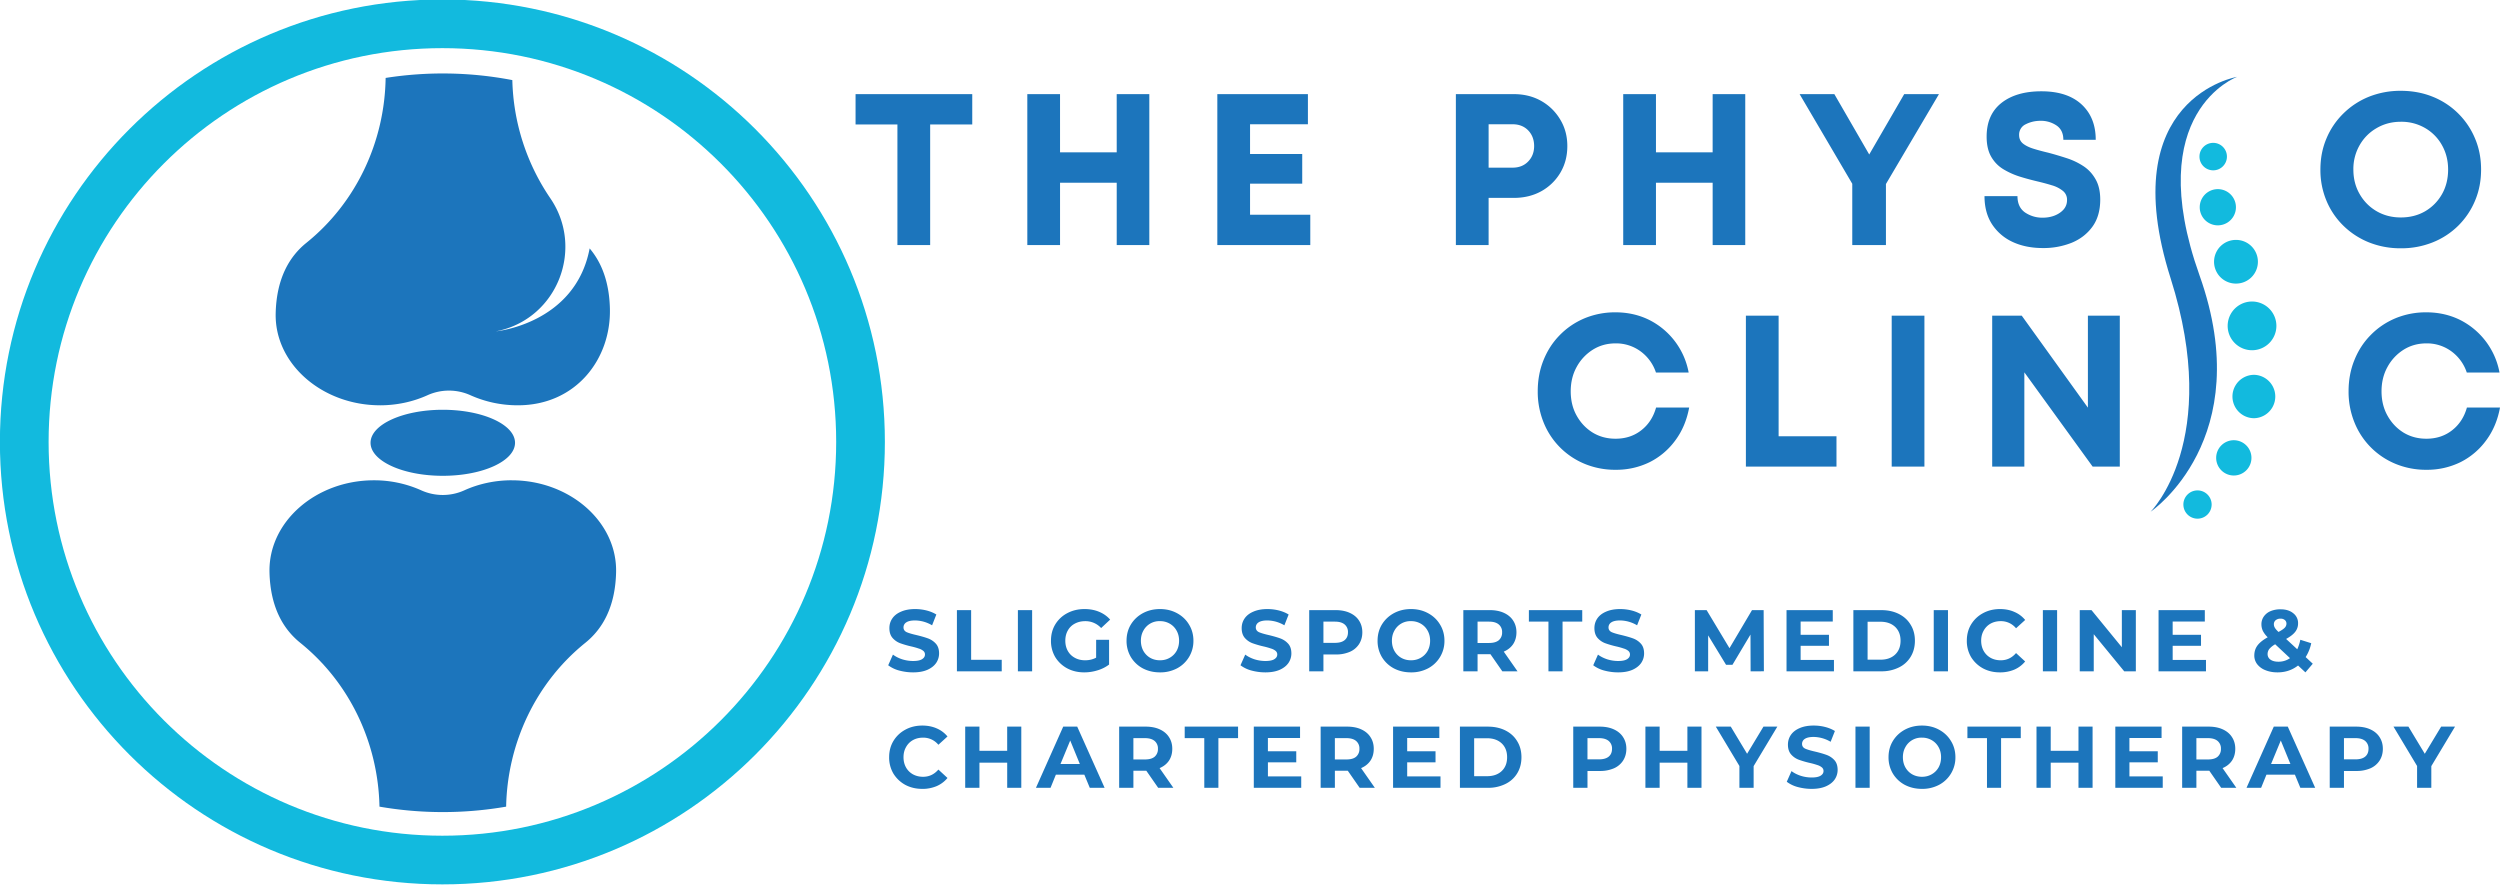 <svg xmlns="http://www.w3.org/2000/svg" width="145.384" height="51.5"><defs><clipPath id="a"><path d="M17.121 102.297H134V219H17.121Zm0 0"/></clipPath><clipPath id="b"><path d="M300 112.46h13V170h-13zm0 0"/></clipPath><clipPath id="c"><path d="M305 121h12.316v49.809H305Zm0 0"/></clipPath></defs><path fill="#1c75bc" d="M-10.903 2.57c.995 0 1.933-.211 2.76-.585a3.033 3.033 0 0 1 2.503 0 6.7 6.7 0 0 0 2.76.584c3.351 0 5.42-2.665 5.348-5.621-.038-1.59-.507-2.71-1.178-3.502C.461-2.17-4.159-1.73-4.159-1.73l.143-.031c3.448-.764 5.01-4.805 3.012-7.72a12.714 12.714 0 0 1-2.202-6.861 21.418 21.418 0 0 0-7.368-.126c-.057 3.715-1.71 7.254-4.608 9.589-.979.787-1.737 2.056-1.786 4.094-.072 2.956 2.715 5.354 6.065 5.354zm7.665 4.36c-.995 0-1.933.211-2.76.585-.795.36-1.709.36-2.504 0a6.694 6.694 0 0 0-2.76-.584c-3.35 0-6.137 2.398-6.066 5.354.05 2.036.807 3.305 1.786 4.094 2.882 2.32 4.534 5.836 4.61 9.53a21.604 21.604 0 0 0 7.366 0c.074-3.694 1.726-7.21 4.608-9.53.98-.79 1.738-2.058 1.786-4.094.07-2.956-2.717-5.354-6.066-5.354Zm-8.213-2.18c0 1.06 1.88 1.92 4.201 1.92 2.32 0 4.201-.86 4.201-1.92s-1.88-1.92-4.201-1.92c-2.32 0-4.201.86-4.201 1.92" style="stroke-width:.441" transform="translate(33 21)"/><g clip-path="url(#a)" transform="translate(-7.556 -45.147) scale(.441)"><path fill="#12bade" d="M75.469 212.578c-28.68 0-51.926-23.25-51.926-51.93s23.246-51.925 51.926-51.925c28.68 0 51.93 23.246 51.93 51.925 0 28.68-23.25 51.93-51.93 51.93zm0-110.277c-32.227 0-58.348 26.12-58.348 58.347 0 32.227 26.121 58.348 58.348 58.348 32.226 0 58.351-26.121 58.351-58.348 0-32.226-26.125-58.347-58.351-58.347"/></g><path fill="#1c75bc" d="M56.54 5.474V7.24h-2.448v7.013h-1.904V7.24h-2.434V5.474zM64.94 5.474h1.897v8.778h-1.896v-3.627h-3.296v3.627h-1.903V5.474h1.903V8.86h3.296zM72.695 12.487h3.503v1.765h-5.406V5.474h5.268v1.752h-3.365v1.73h3.034v1.724h-3.034zM88.036 5.474c.593 0 1.12.131 1.586.393.464.262.835.624 1.11 1.083.276.455.414.97.414 1.544 0 .58-.136 1.097-.407 1.552a2.944 2.944 0 0 1-1.11 1.076c-.469.258-1 .386-1.593.386h-1.468v2.744h-1.904V5.474ZM87.96 9.75c.376 0 .68-.12.91-.36.23-.237.345-.537.345-.896 0-.367-.115-.67-.344-.91-.231-.238-.535-.358-.91-.358h-1.393V9.75zM99.597 5.474h1.896v8.778h-1.896v-3.627H96.3v3.627h-1.904V5.474h1.904V8.86h3.296zM112.757 5.474l-3.083 5.227v3.551h-1.958v-3.565l-3.062-5.213h2.02l2.028 3.51 2.034-3.51zM118.805 14.425c-.672 0-1.262-.12-1.772-.359a2.84 2.84 0 0 1-1.2-1.041c-.286-.45-.427-.99-.427-1.62h1.917c0 .427.146.744.441.951a1.78 1.78 0 0 0 1.028.303c.237 0 .463-.037.675-.117.216-.083.393-.2.531-.351a.812.812 0 0 0 .207-.559.647.647 0 0 0-.241-.531 1.808 1.808 0 0 0-.635-.324c-.267-.083-.558-.16-.875-.235a15.319 15.319 0 0 1-1.007-.275 4.401 4.401 0 0 1-.959-.435c-.29-.179-.522-.42-.696-.724-.176-.307-.262-.696-.262-1.165 0-.845.284-1.497.855-1.952.574-.455 1.352-.682 2.33-.682 1.002 0 1.78.253 2.331.758.552.507.828 1.193.828 2.062h-1.883c0-.376-.134-.655-.4-.834a1.62 1.62 0 0 0-.924-.27c-.313 0-.6.068-.862.2a.662.662 0 0 0-.386.628c0 .212.078.38.235.504.155.12.36.219.613.296.257.08.54.155.849.228.334.088.677.19 1.027.303.353.11.68.262.98.455.303.19.546.445.73.766.188.317.283.717.283 1.2 0 .634-.152 1.161-.455 1.579-.304.418-.709.73-1.214.937a4.414 4.414 0 0 1-1.662.304ZM139.616 14.439a4.919 4.919 0 0 1-1.855-.345 4.528 4.528 0 0 1-1.483-.966 4.385 4.385 0 0 1-.986-1.455 4.616 4.616 0 0 1-.352-1.813c0-.652.118-1.255.352-1.807a4.402 4.402 0 0 1 .986-1.455 4.518 4.518 0 0 1 1.483-.972 4.919 4.919 0 0 1 1.855-.345c.67 0 1.29.116 1.855.345a4.448 4.448 0 0 1 2.461 2.427c.235.552.352 1.155.352 1.807 0 .653-.117 1.258-.352 1.813a4.472 4.472 0 0 1-.979 1.455 4.457 4.457 0 0 1-1.482.966 4.893 4.893 0 0 1-1.855.345zm0-1.793c.527 0 1-.12 1.413-.359.414-.243.74-.574.98-.993.237-.417.358-.896.358-1.434 0-.524-.12-.997-.359-1.42a2.617 2.617 0 0 0-.979-.994 2.741 2.741 0 0 0-1.413-.365c-.516 0-.983.122-1.4.365-.42.24-.75.571-.993.993a2.785 2.785 0 0 0-.366 1.42c0 .53.121 1.006.366 1.428.243.424.574.757.993 1 .417.24.884.359 1.4.359zM93.948 27.32a4.621 4.621 0 0 1-1.793-.345 4.35 4.35 0 0 1-2.393-2.42 4.73 4.73 0 0 1-.337-1.8c0-.651.112-1.257.337-1.813.225-.56.542-1.049.952-1.462.409-.417.89-.742 1.441-.973a4.621 4.621 0 0 1 1.793-.344c.712 0 1.365.148 1.958.441a4.29 4.29 0 0 1 2.296 3.062H96.3a2.49 2.49 0 0 0-.896-1.235 2.397 2.397 0 0 0-1.455-.462c-.493 0-.936.124-1.33.373a2.705 2.705 0 0 0-.932 1c-.23.418-.344.89-.344 1.413 0 .53.113 1 .344 1.414.23.414.54.743.931.986.395.24.838.358 1.331.358.58 0 1.078-.162 1.496-.49.418-.325.706-.766.862-1.323h1.924c-.134.727-.4 1.362-.8 1.903a4.147 4.147 0 0 1-1.49 1.269 4.403 4.403 0 0 1-1.992.448zM103.433 25.369h3.365v1.765h-5.268v-8.778h1.903zM110.009 27.134v-8.778h1.903v8.778ZM121.419 18.356h1.855v8.778h-1.58l-3.971-5.482v5.482h-1.87v-8.778h1.718l3.848 5.35zM141.102 27.32a4.621 4.621 0 0 1-1.793-.345 4.35 4.35 0 0 1-2.393-2.42 4.73 4.73 0 0 1-.338-1.8c0-.651.112-1.257.338-1.813.224-.56.541-1.049.952-1.462.408-.417.89-.742 1.44-.973a4.621 4.621 0 0 1 1.794-.344c.712 0 1.365.148 1.958.441a4.29 4.29 0 0 1 2.296 3.062h-1.903a2.49 2.49 0 0 0-.896-1.235 2.397 2.397 0 0 0-1.455-.462c-.493 0-.936.124-1.331.373a2.705 2.705 0 0 0-.931 1c-.231.418-.345.89-.345 1.413 0 .53.114 1 .345 1.414.23.414.54.743.93.986.396.24.839.358 1.332.358.579 0 1.077-.162 1.496-.49.417-.325.705-.766.862-1.323h1.924c-.134.727-.4 1.362-.8 1.903a4.147 4.147 0 0 1-1.49 1.269 4.403 4.403 0 0 1-1.992.448zM53.1 39.101c-.28 0-.555-.038-.82-.11a1.836 1.836 0 0 1-.628-.303l.276-.621c.152.115.333.207.545.276.21.065.42.096.627.096.235 0 .407-.034.518-.103.113-.07.172-.16.172-.276a.263.263 0 0 0-.103-.214.725.725 0 0 0-.256-.13 4.114 4.114 0 0 0-.413-.118 5.537 5.537 0 0 1-.67-.193 1.11 1.11 0 0 1-.44-.303c-.125-.142-.187-.333-.187-.573 0-.207.055-.393.166-.558.114-.17.284-.304.51-.4.224-.1.498-.152.82-.152.23 0 .452.028.67.083.215.055.403.134.565.234l-.248.628a1.988 1.988 0 0 0-.986-.283c-.231 0-.4.038-.51.11a.34.34 0 0 0-.166.297c0 .124.062.217.186.276.128.055.324.113.586.172.27.066.491.13.662.193.174.066.324.166.448.304.124.137.187.327.187.565a.98.98 0 0 1-.173.559c-.115.165-.288.3-.517.4-.226.096-.5.144-.82.144ZM55.648 35.481h.827v2.89h1.779v.668h-2.606zM59.194 35.481h.828v3.558h-.828zM63.745 37.205h.752v1.441a2.09 2.09 0 0 1-.676.338 2.603 2.603 0 0 1-.766.117c-.369 0-.7-.077-.993-.234a1.82 1.82 0 0 1-.696-.655 1.83 1.83 0 0 1-.248-.952c0-.353.082-.669.248-.945a1.77 1.77 0 0 1 .696-.655c.299-.16.635-.241 1.007-.241.312 0 .595.053.848.159.257.106.47.258.642.455l-.524.49a1.232 1.232 0 0 0-.924-.4c-.226 0-.428.048-.607.144a.978.978 0 0 0-.407.4c-.097.17-.145.369-.145.593 0 .22.048.42.145.593.096.17.23.304.407.4.174.097.374.145.6.145.234 0 .448-.05.64-.152zM67.457 39.101c-.368 0-.701-.077-1-.234a1.8 1.8 0 0 1-.696-.662 1.82 1.82 0 0 1-.248-.945c0-.348.083-.662.248-.938.169-.279.402-.5.697-.662.298-.16.63-.241 1-.241.367 0 .698.081.992.241.299.162.531.383.697.662.169.276.255.59.255.938a1.792 1.792 0 0 1-.952 1.607 2.08 2.08 0 0 1-.993.234zm0-.703c.21 0 .4-.048.566-.145.169-.096.303-.23.4-.4.096-.174.145-.372.145-.593 0-.22-.049-.415-.145-.586a1.043 1.043 0 0 0-.4-.407 1.104 1.104 0 0 0-.566-.145 1.05 1.05 0 0 0-.965.552c-.096.17-.145.365-.145.586 0 .22.049.42.145.593.097.17.228.304.393.4.169.097.36.145.572.145zM73.587 39.101c-.28 0-.555-.038-.82-.11a1.836 1.836 0 0 1-.628-.303l.276-.621c.152.115.333.207.545.276.21.065.42.096.627.096.235 0 .407-.034.518-.103.113-.07.172-.16.172-.276a.263.263 0 0 0-.103-.214.725.725 0 0 0-.256-.13 4.114 4.114 0 0 0-.413-.118 5.537 5.537 0 0 1-.67-.193 1.11 1.11 0 0 1-.44-.303c-.125-.142-.187-.333-.187-.573 0-.207.055-.393.166-.558.114-.17.284-.304.51-.4.224-.1.498-.152.82-.152.23 0 .452.028.67.083.215.055.403.134.565.234l-.248.628a1.988 1.988 0 0 0-.986-.283c-.231 0-.4.038-.51.11a.34.34 0 0 0-.166.297c0 .124.062.217.186.276.128.055.324.113.586.172.27.066.492.13.662.193.174.066.324.166.448.304.125.137.187.327.187.565a.98.98 0 0 1-.173.559c-.115.165-.288.3-.517.4-.226.096-.5.144-.82.144ZM77.672 35.481c.317 0 .59.054.82.159.235.107.415.255.539.448.127.193.193.42.193.683 0 .262-.066.493-.193.69a1.207 1.207 0 0 1-.538.447 2.021 2.021 0 0 1-.82.152h-.711v.98h-.827V35.48Zm-.041 1.903c.248 0 .436-.051.565-.158.128-.105.193-.257.193-.455a.562.562 0 0 0-.193-.456c-.129-.11-.317-.165-.565-.165h-.669v1.234ZM82.055 39.101c-.368 0-.701-.077-1-.234a1.8 1.8 0 0 1-.696-.662 1.82 1.82 0 0 1-.248-.945c0-.348.083-.662.248-.938.17-.279.402-.5.697-.662.298-.16.63-.241 1-.241.367 0 .698.081.992.241.299.162.531.383.697.662.169.276.255.59.255.938a1.792 1.792 0 0 1-.952 1.607 2.08 2.08 0 0 1-.993.234zm0-.703c.21 0 .4-.048.566-.145.169-.096.303-.23.4-.4.096-.174.145-.372.145-.593 0-.22-.049-.415-.145-.586a1.043 1.043 0 0 0-.4-.407 1.104 1.104 0 0 0-.566-.145 1.05 1.05 0 0 0-.965.552c-.096.17-.145.365-.145.586 0 .22.049.42.145.593.097.17.228.304.393.4.17.097.36.145.572.145zM87.366 39.04l-.69-.994h-.75v.993h-.828v-3.558h1.537c.318 0 .59.054.821.159.234.107.414.255.538.448.127.193.193.42.193.683 0 .267-.066.496-.193.69-.13.189-.31.334-.545.434l.8 1.144Zm-.013-2.27a.562.562 0 0 0-.194-.455c-.129-.11-.317-.165-.565-.165h-.669v1.241h.669c.248 0 .436-.052.565-.158a.579.579 0 0 0 .194-.462zM90.048 36.15H88.91v-.669h3.103v.669h-1.145v2.89h-.82ZM94.1 39.101c-.281 0-.555-.038-.82-.11a1.836 1.836 0 0 1-.628-.303l.276-.621c.151.115.332.207.544.276.21.065.421.096.628.096.234 0 .407-.034.517-.103.114-.07.172-.16.172-.276a.263.263 0 0 0-.103-.214.725.725 0 0 0-.255-.13 4.114 4.114 0 0 0-.414-.118 5.537 5.537 0 0 1-.669-.193 1.11 1.11 0 0 1-.441-.303c-.124-.142-.186-.333-.186-.573 0-.207.055-.393.165-.558.114-.17.285-.304.51-.4.225-.1.499-.152.821-.152.23 0 .452.028.669.083.216.055.403.134.565.234l-.248.628a1.988 1.988 0 0 0-.986-.283c-.23 0-.4.038-.51.11a.34.34 0 0 0-.166.297c0 .124.062.217.187.276.127.055.324.113.586.172.27.066.491.13.662.193.174.066.324.166.448.304.124.137.186.327.186.565a.98.98 0 0 1-.172.559c-.116.165-.288.3-.517.4-.226.096-.5.144-.821.144ZM101.804 39.04l-.007-2.138-1.048 1.758h-.373l-1.041-1.71v2.09h-.772V35.48h.682l1.331 2.214 1.31-2.214h.676l.014 3.558ZM106.651 38.377v.662h-2.758v-3.558h2.689v.662h-1.869v.772h1.648v.642h-1.648v.82ZM107.78 35.481h1.62c.386 0 .726.074 1.02.22.299.149.528.358.69.628.166.267.249.578.249.931 0 .355-.083.667-.249.938a1.62 1.62 0 0 1-.69.62 2.24 2.24 0 0 1-1.02.221h-1.62Zm1.579 2.882c.353 0 .636-.098.848-.296.21-.197.317-.466.317-.807 0-.34-.107-.608-.317-.807-.212-.196-.495-.296-.848-.296h-.752v2.206zM112.454 35.481h.828v3.558h-.828zM116.302 39.101c-.364 0-.693-.077-.986-.234-.29-.16-.52-.38-.69-.655a1.83 1.83 0 0 1-.248-.952c0-.353.083-.669.248-.945.17-.279.4-.498.69-.655.293-.16.624-.241.993-.241.307 0 .586.055.834.166.248.106.457.262.628.468l-.531.483a1.132 1.132 0 0 0-.89-.414c-.22 0-.419.049-.593.145-.17.097-.303.233-.4.407-.096.17-.145.365-.145.586 0 .22.049.42.145.593.097.17.23.304.4.4.174.097.372.145.593.145.354 0 .65-.14.89-.42l.53.489a1.69 1.69 0 0 1-.634.476 2.124 2.124 0 0 1-.834.158ZM118.8 35.481h.828v3.558h-.827zM124.207 35.481v3.558h-.676l-1.772-2.158v2.158h-.814v-3.558h.683l1.765 2.158v-2.158ZM128.286 38.377v.662h-2.758v-3.558h2.69v.662h-1.87v.772h1.649v.642h-1.648v.82ZM134.068 39.101l-.427-.4c-.342.268-.738.4-1.193.4-.259 0-.49-.041-.697-.124a1.11 1.11 0 0 1-.482-.345.818.818 0 0 1-.173-.51c0-.22.059-.414.18-.58.124-.168.324-.33.6-.482a1.4 1.4 0 0 1-.283-.372.923.923 0 0 1-.083-.38.78.78 0 0 1 .138-.455.904.904 0 0 1 .386-.31 1.48 1.48 0 0 1 .586-.11c.307 0 .554.076.738.227a.716.716 0 0 1 .283.593.775.775 0 0 1-.166.49c-.11.143-.288.281-.53.414l.648.6c.077-.16.137-.345.179-.552l.634.2a2.405 2.405 0 0 1-.324.807l.414.386Zm-1.448-3.123a.421.421 0 0 0-.282.09.296.296 0 0 0-.104.234c0 .069.017.136.055.2.036.065.107.148.214.248.174-.091.293-.173.359-.241a.343.343 0 0 0 .103-.242.264.264 0 0 0-.09-.207.364.364 0 0 0-.255-.082Zm-.117 2.503c.248 0 .47-.07.669-.207l-.862-.807a1.249 1.249 0 0 0-.338.269.48.48 0 0 0-.103.303.38.38 0 0 0 .172.324c.114.08.269.118.462.118zM53.631 45.876c-.363 0-.693-.078-.986-.234-.29-.16-.52-.38-.69-.655a1.83 1.83 0 0 1-.248-.952c0-.353.083-.669.249-.945.169-.279.4-.498.69-.655.292-.16.623-.241.992-.241.307 0 .586.055.835.165.248.107.456.262.627.47l-.53.482a1.132 1.132 0 0 0-.89-.414c-.221 0-.42.048-.593.145-.171.096-.304.233-.4.407-.097.17-.145.365-.145.586 0 .22.048.419.145.593.096.17.229.303.4.4.174.096.372.145.593.145.353 0 .65-.14.89-.42l.53.489a1.69 1.69 0 0 1-.634.475 2.124 2.124 0 0 1-.835.16ZM59.392 42.256v3.558h-.82v-1.462h-1.614v1.462h-.828v-3.558h.828v1.407h1.613v-1.407zM63.058 45.049h-1.655l-.31.765h-.849l1.586-3.558h.814l1.593 3.558h-.862Zm-.262-.621-.559-1.365-.565 1.365ZM67.352 45.814l-.69-.993h-.751v.993h-.828v-3.558h1.538c.317 0 .59.053.82.158.235.107.414.256.538.449.128.193.193.42.193.682 0 .268-.065.497-.193.69-.129.19-.31.334-.544.434l.8 1.145Zm-.014-2.269a.562.562 0 0 0-.193-.455c-.13-.11-.317-.165-.566-.165h-.668v1.24h.668c.249 0 .437-.05.566-.158a.579.579 0 0 0 .193-.462zM70.033 42.925h-1.138v-.67h3.103v.67h-1.144v2.889h-.82ZM75.671 45.152v.662h-2.758v-3.558h2.69v.662h-1.87v.772h1.649v.641h-1.648v.821ZM79.069 45.814l-.69-.993h-.751v.993H76.8v-3.558h1.538c.317 0 .59.053.82.158.235.107.414.256.538.449.128.193.193.42.193.682 0 .268-.065.497-.193.69-.129.19-.31.334-.544.434l.8 1.145Zm-.014-2.269a.562.562 0 0 0-.193-.455c-.13-.11-.317-.165-.565-.165h-.67v1.24h.67c.248 0 .436-.05.565-.158a.579.579 0 0 0 .193-.462zM83.77 45.152v.662h-2.758v-3.558h2.69v.662h-1.869v.772h1.648v.641h-1.648v.821ZM84.9 42.256h1.62c.386 0 .726.074 1.02.22.299.149.528.357.69.628.166.267.248.578.248.93 0 .356-.082.668-.248.939a1.62 1.62 0 0 1-.69.62 2.24 2.24 0 0 1-1.02.221H84.9Zm1.579 2.882c.353 0 .636-.098.848-.296.21-.197.317-.466.317-.807 0-.34-.107-.609-.317-.807-.212-.196-.495-.296-.848-.296h-.752v2.206zM93.027 42.256c.318 0 .59.053.821.158.234.107.414.256.538.449.127.193.193.42.193.682 0 .262-.066.493-.193.69a1.207 1.207 0 0 1-.538.448 2.021 2.021 0 0 1-.82.152h-.71v.979h-.828v-3.558Zm-.04 1.903c.247 0 .435-.052.565-.159.127-.105.193-.256.193-.455a.562.562 0 0 0-.193-.455c-.13-.11-.318-.165-.566-.165h-.669v1.234ZM98.948 42.256v3.558h-.82v-1.462h-1.614v1.462h-.827v-3.558h.827v1.407h1.614v-1.407zM101.98 44.552v1.262h-.827v-1.269l-1.373-2.29h.87l.95 1.58.952-1.58h.807zM105.355 45.876c-.281 0-.555-.038-.821-.11a1.836 1.836 0 0 1-.627-.304l.275-.62c.152.115.333.207.545.276.21.065.42.096.628.096.234 0 .406-.034.517-.103.114-.07.172-.16.172-.276a.263.263 0 0 0-.103-.214.725.725 0 0 0-.255-.131 4.114 4.114 0 0 0-.414-.117 5.537 5.537 0 0 1-.669-.193 1.11 1.11 0 0 1-.441-.304c-.124-.141-.187-.332-.187-.572 0-.207.056-.393.166-.559.114-.168.284-.303.51-.4.224-.1.498-.151.82-.151.23 0 .453.027.67.083.215.055.403.134.565.234l-.248.627a1.988 1.988 0 0 0-.986-.282c-.231 0-.4.038-.51.11a.34.34 0 0 0-.166.297c0 .124.062.217.186.275.128.056.324.114.586.173.271.065.492.13.662.193.174.065.324.165.449.303.124.138.186.328.186.566a.98.98 0 0 1-.173.558c-.115.166-.288.3-.517.4-.226.097-.5.145-.82.145ZM107.902 42.256h.827v3.558h-.827zM111.77 45.876c-.369 0-.702-.078-1-.234a1.8 1.8 0 0 1-.696-.662 1.82 1.82 0 0 1-.249-.945c0-.348.083-.662.249-.938.169-.28.401-.5.696-.662.298-.16.631-.241 1-.241.367 0 .698.08.993.241.298.162.53.383.696.662.17.276.255.59.255.938a1.792 1.792 0 0 1-.951 1.607 2.08 2.08 0 0 1-.993.234zm0-.703c.21 0 .4-.049.565-.145.17-.097.304-.23.4-.4.097-.174.145-.372.145-.593 0-.22-.048-.416-.145-.586a1.043 1.043 0 0 0-.4-.407 1.104 1.104 0 0 0-.565-.145 1.05 1.05 0 0 0-.965.552c-.097.17-.145.365-.145.586 0 .22.048.419.145.593.096.17.227.303.393.4.168.096.36.145.572.145zM115.55 42.925h-1.138v-.67h3.103v.67h-1.145v2.889h-.82ZM121.691 42.256v3.558h-.82v-1.462h-1.614v1.462h-.827v-3.558h.827v1.407h1.614v-1.407zM125.771 45.152v.662h-2.758v-3.558h2.69v.662h-1.87v.772h1.649v.641h-1.648v.821ZM129.169 45.814l-.69-.993h-.751v.993h-.828v-3.558h1.538c.317 0 .59.053.82.158.235.107.414.256.538.449.128.193.193.42.193.682 0 .268-.065.497-.193.69-.13.19-.31.334-.545.434l.8 1.145Zm-.014-2.269a.562.562 0 0 0-.193-.455c-.13-.11-.317-.165-.566-.165h-.668v1.24h.668c.249 0 .437-.05.566-.158a.579.579 0 0 0 .193-.462zM133.457 45.049h-1.655l-.31.765h-.849l1.586-3.558h.814l1.593 3.558h-.862Zm-.262-.621-.559-1.365-.565 1.365ZM137.02 42.256c.317 0 .59.053.82.158.235.107.414.256.538.449.128.193.193.42.193.682 0 .262-.065.493-.193.69a1.207 1.207 0 0 1-.538.448 2.021 2.021 0 0 1-.82.152h-.71v.979h-.828v-3.558Zm-.042 1.903c.249 0 .437-.052.566-.159.127-.105.193-.256.193-.455a.562.562 0 0 0-.193-.455c-.13-.11-.317-.165-.566-.165h-.668v1.234ZM141.39 44.552v1.262h-.828v-1.269l-1.372-2.29h.868l.952 1.58.952-1.58h.806zm0 0"/><g clip-path="url(#b)" transform="translate(-7.556 -45.147) scale(.441)"><path fill="#1c75bc" d="M303.367 139.07c-7.57-23.847 8.781-26.566 8.781-26.566s-12.66 4.598-4.964 26.195c7.695 21.598-6.454 31.156-6.454 31.156s9.434-9.37 2.637-30.785zm0 0"/></g><g clip-path="url(#c)" transform="translate(-7.556 -45.147) scale(.441)"><path fill="#12bade" d="M305.05 168.906c0-1.027.837-1.863 1.864-1.863 1.027 0 1.863.836 1.863 1.863a1.865 1.865 0 0 1-1.863 1.864 1.865 1.865 0 0 1-1.863-1.864zm6.65-3.828a2.328 2.328 0 0 0 2.327-2.324 2.326 2.326 0 1 0-2.328 2.324zm2.683-7.555a2.862 2.862 0 0 0 0-5.722 2.86 2.86 0 0 0 0 5.722zm-.281-8.964a3.214 3.214 0 0 0 3.214-3.211 3.212 3.212 0 1 0-6.426 0 3.21 3.21 0 0 0 3.212 3.21zm-2.18-8.79a2.88 2.88 0 1 0 0-5.758 2.88 2.88 0 0 0 0 5.759zm-2.328-7.68a2.386 2.386 0 1 0 0-4.774 2.386 2.386 0 0 0 0 4.775zm-.61-7.253c1 0 1.809-.813 1.809-1.813a1.81 1.81 0 1 0-3.621 0c0 1 .808 1.813 1.812 1.813zm0 0"/></g></svg>